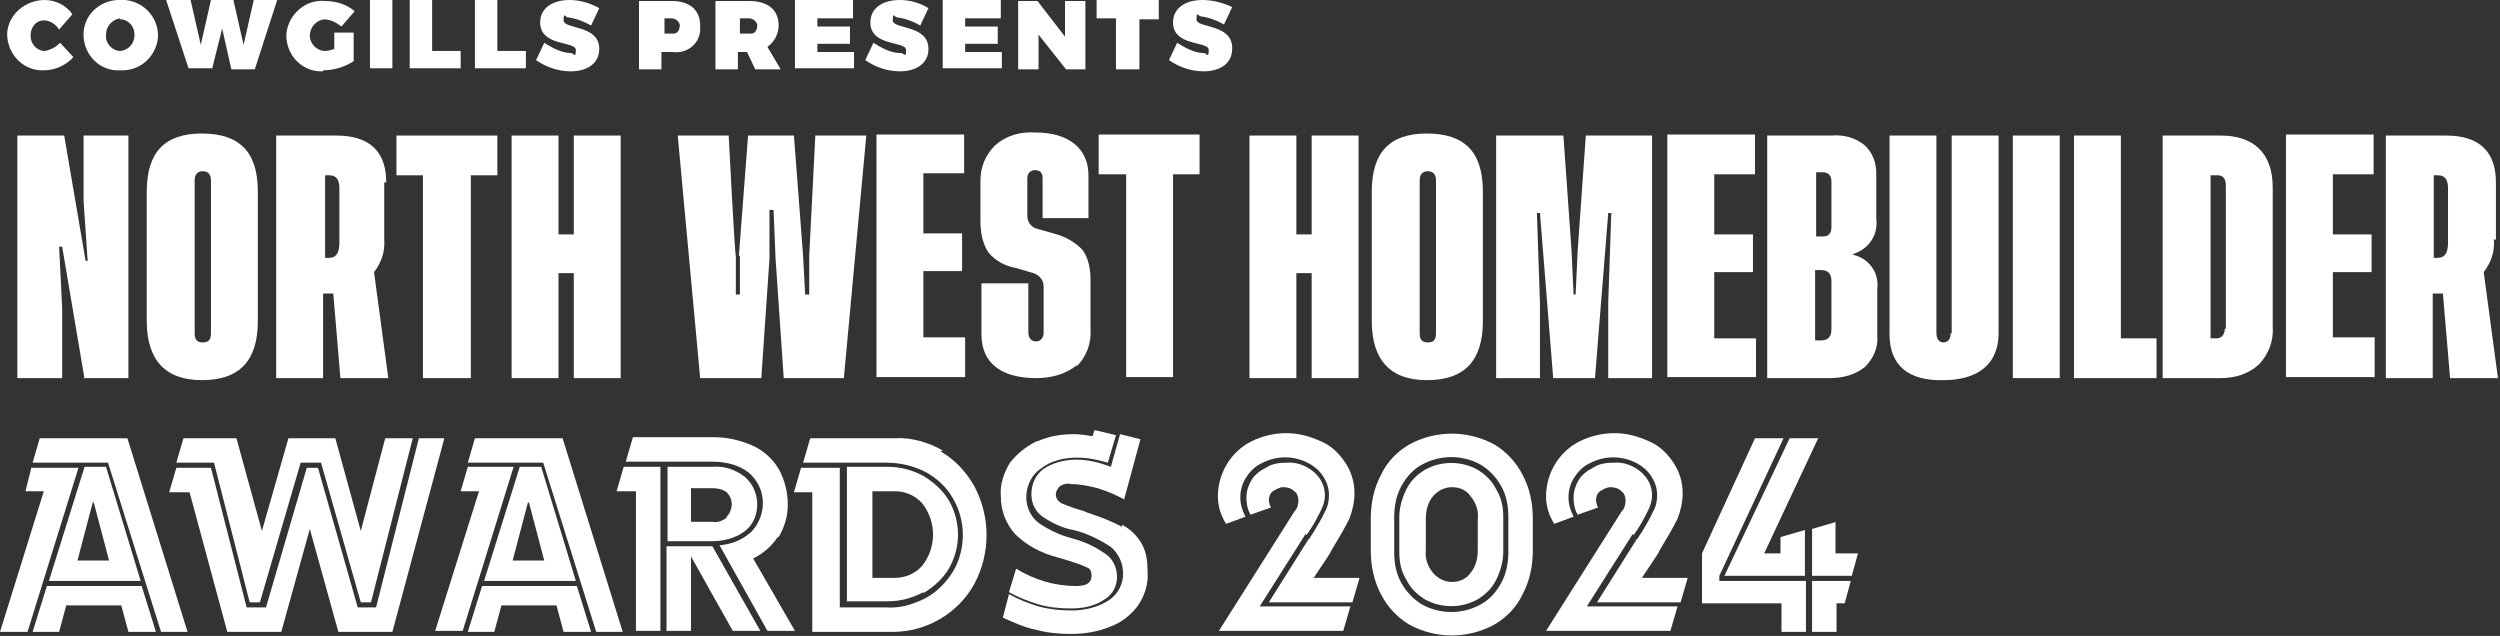 <?xml version="1.0" encoding="UTF-8"?>
<svg xmlns="http://www.w3.org/2000/svg" version="1.1" viewBox="0 0 245.3 62.4">
  <rect x="0" y="0" width="245.3" height="62.4" fill="#333333" stroke="none"/>
  <defs>
    <style>
      .cls-1 {
        fill: #fff;
      }
    </style>
  </defs>
  <!-- Generator: Adobe Illustrator 28.6.0, SVG Export Plug-In . SVG Version: 1.2.0 Build 709)  -->
  <g>
    <g id="Layer_1">
      <path id="Path_2220" class="cls-1" d="M8.2,37.1h4.4V13.3h-4.4v6.4l.4,5.9h-.2l-2.1-12.3H1.7v23.8h4.4v-6.9l-.3-6h.3l2.2,13Z"/>
      <g>
        <path id="Path_2221" class="cls-1" d="M14.4,31.5c0,3.8,1.8,5.8,5.4,5.8,3.7,0,5.5-1.9,5.5-5.8v-12.7c0-3.9-1.8-5.7-5.5-5.7s-5.4,1.9-5.4,5.7v12.7ZM19.1,17.7c0-.6.3-.9.8-.9s.8.3.8.9v15c0,.6-.2.9-.8.9s-.8-.3-.8-.9v-15Z"/>
        <path id="Path_2222" class="cls-1" d="M37.9,17.9c0-3-1.6-4.6-4.9-4.6h-5.9v23.8h4.6v-8.3h1l.7,8.3h4.7l-1.4-10.4c.7-.9,1.1-2,1-3.2v-5.6ZM33.3,23.8c0,1-.3,1.5-1,1.5h-.4v-8.1h.4c.7,0,1,.4,1,1.3v5.3Z"/>
        <path id="Path_2223" class="cls-1" d="M41.6,37.1h4.6v-19.9h2.6v-3.9h-9.9v3.9h2.6v19.9Z"/>
        <path id="Path_2224" class="cls-1" d="M60.9,37.1V13.3h-4.6v9.7h-1.5v-9.7h-4.6v23.8h4.6v-10.3h1.5v10.3h4.6Z"/>
        <path id="Path_2225" class="cls-1" d="M72.6,25.1v3.8h-.4v-3.8c-.1,0-.7-11.8-.7-11.8h-5l2.2,23.8h6l.8-11.7v-4.8h.4l.2,4.8.8,11.7h5.9l2.2-23.8h-5l-.6,11.8v3.8h-.4l-.2-3.8-.9-11.8h-4.5l-.9,11.8Z"/>
        <path id="Path_2226" class="cls-1" d="M94.6,17.1v-3.9h-8.6v23.8h8.7v-3.9h-4.1v-6.5h3.8v-3.7h-3.8v-5.9h4Z"/>
        <path id="Path_2227" class="cls-1" d="M105.6,36c1-1,1.5-2.3,1.4-3.7v-4.9c0-1-.2-2.1-.8-2.9-.7-.7-1.5-1.2-2.5-1.5l-2.1-.6c-.5-.2-.8-.7-.8-1.2v-3.7c0-.4.2-.7.6-.8,0,0,.1,0,.2,0,.5,0,.7.3.7.8v3.9h4.5v-4.2c0-2.6-1.9-4.2-5.2-4.2-1.5-.1-2.9.3-4,1.3-.9.9-1.4,2.1-1.4,3.4v4c0,1.1.2,2.2.8,3.1.7.8,1.6,1.3,2.7,1.5l1.7.5c.6.2,1,.7,1,1.3v4.6c0,.4-.3.8-.7.8,0,0,0,0,0,0-.5,0-.8-.3-.8-.9v-4.8h-4.6v5c0,2.8,1.9,4.3,5.4,4.3,1.5,0,2.9-.4,4-1.3"/>
        <path id="Path_2228" class="cls-1" d="M107.9,17.1h2.6v19.9h4.6v-19.9h2.6v-3.9h-9.9v3.9Z"/>
        <path id="Path_2229" class="cls-1" d="M127.2,26.8h1.5v10.3h4.6V13.3h-4.6v9.7h-1.5v-9.7h-4.6v23.8h4.6v-10.3Z"/>
        <path id="Path_2230" class="cls-1" d="M140,37.3c3.7,0,5.5-1.9,5.5-5.8v-12.7c0-3.9-1.8-5.7-5.5-5.7s-5.4,1.9-5.4,5.7v12.7c0,3.8,1.8,5.8,5.4,5.8M139.3,17.7c0-.6.3-.9.8-.9s.8.3.8.9v15c0,.6-.2.9-.8.9s-.8-.3-.8-.9v-15Z"/>
        <path id="Path_2231" class="cls-1" d="M152.4,37.1h4.1l1.3-16.2h.3l-.3,8.8v7.4s4.3,0,4.3,0V13.3h-6.5l-.8,11.3-.2,4.3h-.2l-.2-4.3-.8-11.3h-6.6v23.8h4.3v-7.4l-.3-8.8h.3l1.3,16.2Z"/>
        <path id="Path_2232" class="cls-1" d="M172.3,33.2h-4.1v-6.5h3.8v-3.7h-3.8v-5.9h4v-3.9h-8.6v23.8h8.7v-3.9Z"/>
        <path id="Path_2233" class="cls-1" d="M181.9,24.9h0c1.5-.5,2.4-1.9,2.2-3.4v-4.5c0-1.1-.4-2.1-1.2-2.8-.9-.7-2-1-3.2-.9h-6.3v23.8h6.1c1.3,0,2.5-.3,3.5-1.1.8-.8,1.3-1.9,1.2-3v-4.7c.2-1.6-.9-3-2.4-3.3M178.1,16.9h.7c.6,0,.9.3.9.9v4.5c0,.6-.3.9-.8.9h-.7v-6.4ZM179.7,32.3c0,.7-.3,1.1-1,1.1h-.6v-6.9h.6c.7,0,1,.4,1,1.1v4.7Z"/>
        <path id="Path_2234" class="cls-1" d="M191.4,32.7c0,.6-.3.9-.7.9s-.7-.3-.7-.9V13.3h-4.6v19.5c0,3,1.8,4.6,5.3,4.5,3.4,0,5.4-1.6,5.4-4.6V13.3h-4.6v19.4Z"/>
        <rect id="Rectangle_1173" class="cls-1" x="197.5" y="13.3" width="4.6" height="23.8"/>
        <path id="Path_2235" class="cls-1" d="M208.1,13.3h-4.6v23.8h8.1v-3.9h-3.5V13.3Z"/>
        <path id="Path_2236" class="cls-1" d="M217.9,13.3h-5.7v23.8h5.7c1.4,0,2.7-.4,3.7-1.3,1-1,1.5-2.4,1.4-3.7v-13.7c0-3.4-1.9-5.1-5.1-5.1M218.3,32.2c0,.6-.3,1-.8,1h-.6v-16h.7c.5,0,.8.3.8,1v14.1Z"/>
        <path id="Path_2237" class="cls-1" d="M228.9,26.7h3.8v-3.7h-3.8v-5.9h4v-3.9h-8.6v23.8h8.7v-3.9h-4.1v-6.5Z"/>
        <path id="Path_2238" class="cls-1" d="M244.9,23.5v-5.6c0-3-1.6-4.6-4.9-4.6h-5.9v23.8h4.6v-8.3h1l.7,8.3h4.7l-1.4-10.4c.7-.9,1.1-2,1-3.2M240.2,23.8c0,1-.3,1.5-1,1.5h-.4v-8.1h.4c.7,0,1,.4,1,1.3v5.3Z"/>
        <path id="Path_2239" class="cls-1" d="M4.3,6.9c1.1,0,2.2-.5,2.9-1.3l-1.3-1.4c-.4.4-.9.7-1.5.8-.8,0-1.4-.7-1.4-1.5,0,0,0,0,0,0,0-.8.5-1.5,1.3-1.5,0,0,0,0,0,0,.6,0,1.2.4,1.5.9l1.3-1.5C6.5.5,5.4,0,4.4,0,2.5,0,.8,1.4.7,3.3c0,1.9,1.4,3.5,3.3,3.6,0,0,.2,0,.3,0"/>
        <path id="Path_2240" class="cls-1" d="M11.8,6.9c1.9.1,3.5-1.3,3.7-3.2.1-1.9-1.3-3.5-3.2-3.7-.1,0-.3,0-.4,0-1.9-.1-3.6,1.3-3.7,3.2-.1,1.9,1.3,3.6,3.2,3.7.2,0,.3,0,.5,0M11.8,1.9c.8,0,1.4.7,1.4,1.5,0,0,0,0,0,0,0,.8-.5,1.5-1.4,1.6,0,0,0,0,0,0-.8,0-1.5-.8-1.4-1.6,0-.8.6-1.5,1.4-1.6,0,0,0,0,0,0"/>
        <path id="Path_2241" class="cls-1" d="M20.8,6.8l1-4,.9,4h2.3L27.2,0h-2.3l-1,4.4L22.9,0h-2.2s-1,4.4-1,4.4L18.7,0h-2.4l2.2,6.7h2.3Z"/>
        <path id="Path_2242" class="cls-1" d="M31.7,6.9c1,0,2.1-.3,3-.9v-2.8h-1.9v1.6c-.3.1-.6.2-.9.2-.8,0-1.5-.7-1.5-1.5,0,0,0,0,0,0,0-.8.6-1.5,1.4-1.6,0,0,0,0,0,0,.6,0,1.2.3,1.7.7l1.3-1.5c-.8-.7-1.9-1-2.9-1-1.9-.2-3.6,1.3-3.8,3.2,0,0,0,.2,0,.2,0,1.9,1.5,3.5,3.4,3.5,0,0,.1,0,.2,0"/>
        <rect id="Rectangle_1174" class="cls-1" x="36.3" y="0" width="2.2" height="6.7"/>
        <path id="Path_2243" class="cls-1" d="M45.2,5h-2.8V0h-2.2v6.7h5v-1.9Z"/>
        <path id="Path_2244" class="cls-1" d="M51.6,5h-2.8V0h-2.2v6.7h5v-1.9Z"/>
        <path id="Path_2245" class="cls-1" d="M56,5.2c-.9,0-1.8-.5-2.6-1l-.8,1.7c1,.7,2.2,1.1,3.4,1.1,1.5,0,2.8-.7,2.8-2.2,0-2.4-3.5-1.9-3.5-2.8s.2-.3.4-.3c.8.1,1.6.4,2.3.8l.8-1.7C57.9.3,56.9,0,55.9,0c-1.7,0-2.9.8-2.9,2.2,0,2.4,3.5,1.8,3.5,2.7s-.2.3-.5.3"/>
        <path id="Path_2246" class="cls-1" d="M65.1,5.1h.9c1.3.2,2.6-.7,2.7-2.1,0-.2,0-.3,0-.5,0-1.5-1-2.4-2.8-2.4h-3.2v6.7h2.2v-1.7ZM65.1,1.8h.8c.4,0,.7.3.8.6,0,0,0,0,0,.1,0,.4-.2.8-.6.8,0,0,0,0-.1,0h-.8v-1.6Z"/>
        <path id="Path_2247" class="cls-1" d="M72.5,5.1h.8l.8,1.7h2.5l-1.3-2.2c.7-.5,1.1-1.3,1.1-2.1,0-1.5-1-2.4-2.9-2.4h-3.3v6.7h2.2v-1.7ZM72.5,1.8h1c.4,0,.7.3.8.6,0,0,0,0,0,.1,0,.4-.2.8-.6.8,0,0,0,0-.1,0h-1v-1.6Z"/>
        <path id="Path_2248" class="cls-1" d="M83.8,5.1h-3.6v-.8h3.2v-1.7h-3.2v-.8h3.5V0h-5.7v6.7h5.8v-1.7Z"/>
        <path id="Path_2249" class="cls-1" d="M88.3,5.2c-.9,0-1.8-.5-2.6-1l-.8,1.7c1,.7,2.2,1.1,3.4,1.1,1.5,0,2.8-.7,2.8-2.2,0-2.4-3.5-1.9-3.5-2.8s.2-.3.4-.3c.8.1,1.6.4,2.3.8l.8-1.7C90.3.3,89.3,0,88.3,0c-1.7,0-2.9.8-2.9,2.2,0,2.4,3.5,1.8,3.5,2.7s-.2.3-.5.3"/>
        <path id="Path_2250" class="cls-1" d="M98.3,5.1h-3.6v-.8h3.2v-1.7h-3.2v-.8h3.5V0h-5.7v6.7h5.8v-1.7Z"/>
        <path id="Path_2251" class="cls-1" d="M101.9,3.4l2.7,3.4h1.9V.1h-2v3.5l-2.7-3.5h-1.9v6.7h2v-3.4Z"/>
        <path id="Path_2252" class="cls-1" d="M109.6,6.8h2.2V1.9h1.9V0h-6.1v1.8h1.9v5Z"/>
        <path id="Path_2253" class="cls-1" d="M120.9,4.7c0-2.4-3.5-1.9-3.5-2.8s.2-.3.4-.3c.8.1,1.6.4,2.3.8l.8-1.7C120.1.3,119,0,118,0,116.3,0,115.1.8,115.1,2.2c0,2.4,3.5,1.8,3.5,2.7s-.2.3-.5.3c-.9,0-1.8-.5-2.6-1l-.8,1.7c1,.7,2.2,1.1,3.4,1.1,1.5,0,2.8-.7,2.8-2.2"/>
        <path id="Path_2254" class="cls-1" d="M4.6,57.5l-1.4,4.5h2.6l.7-2.6h5.4l.7,2.6h2.7l-1.4-4.5H4.6Z"/>
        <path id="Path_2255" class="cls-1" d="M3.9,43l-.7,2.4h7.4l5.2,16.6h2.6l-5.9-19H3.9Z"/>
        <path id="Path_2256" class="cls-1" d="M3.1,45.8l-.6,2.4h1.8L0,62h2.7l5-16.1H3.1Z"/>
        <path id="Path_2257" class="cls-1" d="M10.3,45.8h-2l-3.5,11.2h9l-3.4-11.2ZM9.2,49.3l1.5,5.7h-3.1l1.5-5.7Z"/>
        <path id="Path_2258" class="cls-1" d="M23.2,43h-5.2l-.7,2.4h3.7l3.5,13.7h1l4-13.7h2l3.9,13.7h1l4.1-16.1h-2.7l-2.4,9.1-2.5-9.1h-4.6l-2.6,9.1-2.5-9.1Z"/>
        <path id="Path_2259" class="cls-1" d="M41.1,43l-4.2,16.6h-1.8l-3.9-13.7h-1.1l-4,13.7h-1.9l-3.5-13.7h-3.4l-.7,2.4h2l3.7,13.7h5.3l2.8-10.1,2.8,10.1h5.3l5.1-19h-2.7Z"/>
        <path id="Path_2260" class="cls-1" d="M46.6,43l-.7,2.4h7.4l5.2,16.6h2.6l-5.9-19h-8.6Z"/>
        <path id="Path_2261" class="cls-1" d="M47.3,57.5l-1.4,4.5h2.6l.7-2.6h5.4l.7,2.6h2.7l-1.4-4.5h-9.3Z"/>
        <path id="Path_2262" class="cls-1" d="M53,45.8h-2l-3.5,11.2h9l-3.4-11.2ZM51.9,49.3l1.5,5.7h-3.1l1.5-5.7Z"/>
        <path id="Path_2263" class="cls-1" d="M45.9,45.8l-.7,2.4h1.8l-4.3,13.7h2.7l5-16.1h-4.5Z"/>
        <path id="Path_2264" class="cls-1" d="M60.6,48.2h1.8v13.7h2.4v-16.1h-3.6l-.7,2.4Z"/>
        <path id="Path_2265" class="cls-1" d="M65.4,53.6v8.3h2.4v-7.3l4.1,7.3h2.7l-4.7-8.3h-4.6Z"/>
        <path id="Path_2266" class="cls-1" d="M76.4,52.7c.6-1,.9-2.1.9-3.2,0-1.2-.3-2.4-.9-3.5-.6-1-1.5-1.8-2.6-2.3-1.2-.5-2.4-.8-3.7-.8h-8l-.7,2.4h8.5c1.3,0,2.6.3,3.6,1.1,1.7,1.5,1.8,4,.3,5.7,0,0,0,0-.1.1-.9.8-1.9,1.2-3.1,1.3l4.7,8.4h2.7l-4.1-7.1c1-.5,1.8-1.2,2.4-2.1"/>
        <path id="Path_2267" class="cls-1" d="M74.3,49.5c0-1-.4-2-1.2-2.7-.9-.7-2-1.1-3.2-1h-4.4v7.3h4.4c1.1,0,2.3-.3,3.2-1,.8-.6,1.2-1.6,1.2-2.6M71.3,50.8c-.4.3-.9.5-1.4.4h-2.1v-3.3h2.1c.5,0,1,.1,1.4.4.3.3.5.7.5,1.2,0,.4-.2.9-.5,1.2"/>
        <path id="Path_2268" class="cls-1" d="M92.5,44.2c-1.4-.8-3.1-1.3-4.7-1.2h-8.3l-.7,2.4h8.2c1.3,0,2.6.3,3.8.9,1.1.6,2.1,1.5,2.7,2.6,1.3,2.2,1.3,5,0,7.2-.7,1.1-1.6,2-2.7,2.6-1.2.6-2.5,1-3.8.9h-4.6v-13.7h-3.8l-.7,2.4h1.8v13.7h7.9c3.3,0,6.4-1.8,8-4.7,1.6-3,1.6-6.6,0-9.6-.8-1.4-1.9-2.6-3.3-3.4"/>
        <path id="Path_2269" class="cls-1" d="M90.6,58.2c1-.6,1.9-1.4,2.5-2.4,1.2-2.1,1.2-4.6,0-6.7-.6-1-1.5-1.8-2.5-2.4-1.1-.6-2.3-.9-3.5-.9h-4v13.2h4c1.2,0,2.4-.3,3.5-.9M85.6,48.2h2.2c1,0,2,.4,2.7,1.2,1.4,1.8,1.4,4.3,0,6.1-.7.8-1.7,1.2-2.7,1.2h-2.2v-8.5Z"/>
        <path id="Path_2270" class="cls-1" d="M110.1,51.7c-1.1-.6-2.2-1-3.4-1.4l-.5-.2c-.7-.2-1.3-.4-2-.7-.4-.2-.6-.5-.6-.9,0-.3.2-.6.4-.8.3-.2.7-.3,1.1-.2.9,0,1.8.2,2.6.4.9.3,1.7.6,2.6,1.1l1.6-5.9-2-.5-.9,3.2c-1.1-.4-2.2-.7-3.4-.7-1.1,0-2.3.3-3.2.9-.8.6-1.2,1.5-1.2,2.5,0,.9.4,1.7,1.1,2.2.9.6,1.9,1.1,3,1.3,1.3.3,2.5.9,3.6,1.6.8.6,1.3,1.6,1.3,2.7,0,1-.5,2-1.4,2.6-1.1.7-2.4,1-3.6,1-1.1,0-2.2-.1-3.3-.4-1-.3-2-.7-2.9-1.2l-.6,2.3c1.1.5,2.2,1,3.3,1.2,1.1.3,2.2.4,3.4.4,1.3,0,2.6-.2,3.8-.7,1.1-.4,2-1.1,2.7-2,.7-1,1.1-2.2,1-3.4,0-1-.1-1.9-.6-2.8-.5-.8-1.1-1.4-1.9-1.8"/>
        <path id="Path_2271" class="cls-1" d="M101.7,43.3c-1,.5-1.9,1.2-2.6,2.1-.6,1-1,2.1-.9,3.3,0,1.4.5,2.7,1.4,3.7,1.1,1.1,2.6,1.9,4.2,2.3l1,.3c.6.2,1.3.4,1.9.7.3.1.4.4.4.8,0,.7-.5,1-1.5,1-2.1,0-4.1-.6-5.9-1.7l-.7,2.3c.9.5,1.9.9,2.9,1.2,1,.3,2.1.4,3.2.4,1.1,0,2.3-.2,3.3-.9.8-.5,1.2-1.3,1.2-2.2,0-.9-.4-1.8-1.2-2.3-1-.7-2.1-1.2-3.3-1.5-1.1-.3-2.2-.8-3.2-1.5-.8-.6-1.2-1.6-1.2-2.5,0-1.1.5-2.2,1.4-2.8,1-.8,2.3-1.1,3.6-1.1,1,0,2,.2,3,.5l.8-2.7-2.1-.5-.2.6c-.6-.1-1.2-.2-1.8-.2-1.3,0-2.5.2-3.6.7"/>
        <path id="Path_2272" class="cls-1" d="M130.3,54.6c.2-.3.3-.5.4-.7.6-1,1.2-2,1.7-3,.3-.8.5-1.6.5-2.5,0-1.1-.3-2.1-.9-3-.6-.9-1.4-1.7-2.4-2.1-1.1-.5-2.2-.8-3.4-.8-1.2,0-2.4.3-3.4.8-2,1-3.3,3.1-3.3,5.4,0,1,.3,1.9.8,2.7l1.9-.7c-.3-.6-.5-1.2-.5-1.9,0-.7.2-1.4.6-2,.4-.6.9-1.1,1.6-1.4,1.4-.7,3-.7,4.4,0,.6.3,1.2.8,1.5,1.3.4.6.6,1.2.6,1.9,0,.5-.1,1.1-.4,1.6-.3.7-.7,1.3-1.1,2-.3.4-.4.7-.5.7l-3.9,6.2h8.2l.7-2.4h-4.5l1.4-2.1Z"/>
        <path id="Path_2273" class="cls-1" d="M128.2,52.5l.4-.6c.4-.6.7-1.2,1-1.8.2-.4.4-.9.4-1.5,0-.9-.4-1.7-1.1-2.3-.7-.6-1.7-1-2.7-.9-.7,0-1.4.1-2,.5-.6.3-1.1.7-1.4,1.2-.3.5-.5,1.1-.5,1.7,0,.6.1,1.2.4,1.7l2-.7c-.1-.2-.2-.5-.2-.7,0-.3.1-.7.4-.9.3-.2.7-.4,1-.4.4,0,.8.1,1.1.4.3.2.4.6.4.9,0,.4-.1.8-.4,1.1l-7.4,11.7h12.2l.7-2.4h-8.9l4.5-7.1Z"/>
        <path id="Path_2274" class="cls-1" d="M145,46.1c-1.6-.9-3.6-.9-5.2,0-.8.5-1.4,1.1-1.8,1.9-.4.8-.7,1.8-.7,2.7v3.5c0,1,.2,1.9.7,2.7.4.8,1,1.4,1.8,1.9,1.6.9,3.6.9,5.2,0,.8-.5,1.4-1.1,1.8-1.9.4-.8.7-1.8.7-2.7v-3.5c0-1-.2-1.9-.7-2.7-.4-.8-1-1.4-1.8-1.9M145,54c0,.8-.2,1.6-.7,2.2-.4.6-1.1.9-1.8.9-.7,0-1.4-.3-1.9-.9-.5-.6-.8-1.4-.7-2.2v-3.1c0-.8.2-1.6.7-2.2.5-.6,1.2-.9,1.9-.9.7,0,1.4.3,1.8.9.5.6.8,1.4.7,2.2v3.1Z"/>
        <path id="Path_2275" class="cls-1" d="M146.6,43.6c-2.6-1.4-5.7-1.4-8.3,0-1.2.7-2.2,1.7-2.8,3-.7,1.3-1,2.8-1,4.3v3.1c0,1.5.3,3,1,4.3.6,1.2,1.6,2.3,2.8,3,2.6,1.4,5.7,1.4,8.3,0,1.2-.7,2.2-1.7,2.8-3,.7-1.3,1-2.8,1-4.3v-3.1c0-1.5-.3-3-1-4.3-.6-1.2-1.6-2.3-2.8-3M148,54.2c0,1-.2,2.1-.7,3-.5.9-1.1,1.6-2,2.1-1.8,1-4,1-5.8,0-.8-.5-1.5-1.2-2-2.1-.5-.9-.7-1.9-.7-3v-3.5c0-1,.2-2.1.7-3,.5-.9,1.1-1.6,2-2.1,1.8-1,4-1,5.8,0,.8.5,1.5,1.2,2,2.1.5.9.7,1.9.7,3v3.5Z"/>
        <path id="Path_2276" class="cls-1" d="M160.3,52.5l.4-.6c.4-.6.7-1.2,1-1.8.2-.4.4-.9.4-1.5,0-.9-.4-1.7-1.1-2.3-.7-.6-1.7-1-2.7-.9-.7,0-1.4.1-2,.5-.6.3-1.1.7-1.4,1.2-.3.5-.5,1.1-.5,1.7,0,.6.1,1.2.4,1.7l2-.7c-.1-.2-.2-.5-.2-.7,0-.3.1-.7.4-.9.3-.2.7-.4,1-.4.4,0,.8.1,1.1.4.3.2.4.6.4.9,0,.4-.1.8-.4,1.1l-7.4,11.7h12.2l.7-2.4h-8.9l4.5-7.1Z"/>
        <path id="Path_2277" class="cls-1" d="M162.5,54.6c.2-.3.3-.5.4-.7.6-1,1.2-2,1.7-3,.3-.8.5-1.6.5-2.5,0-1.1-.3-2.1-.9-3-.6-.9-1.4-1.7-2.4-2.1-1.1-.5-2.2-.8-3.4-.8-1.2,0-2.4.3-3.4.8-2,1-3.3,3.1-3.3,5.4,0,1,.3,1.9.8,2.7l1.9-.7c-.3-.6-.5-1.2-.5-1.9,0-.7.2-1.4.6-2,.4-.6.9-1.1,1.6-1.4,1.4-.7,3-.7,4.4,0,.6.3,1.2.8,1.5,1.3.4.6.6,1.2.6,1.9,0,.5-.1,1.1-.4,1.6-.3.7-.7,1.3-1.1,2-.3.4-.4.7-.5.7l-3.9,6.2h8.2l.7-2.4h-4.5l1.4-2.1Z"/>
        <path id="Path_2278" class="cls-1" d="M174.9,54.3h-1.8l5.3-11.3h-2.8l-6.4,13.5h7.9v-4.5l-2.4.7v1.6Z"/>
        <path id="Path_2279" class="cls-1" d="M177.8,62h2.4v-2.8h.8l.6-2.2h-3.8v5Z"/>
        <path id="Path_2280" class="cls-1" d="M180.2,51.2l-2.4.7v4.6h3.9l.6-2.2h-2.2v-3.1Z"/>
        <path id="Path_2281" class="cls-1" d="M168.7,56.5l6.3-13.5h-2.8l-5.2,11.3v4.9h7.8v2.8h2.4v-5h-8.5v-.5Z"/>
      </g>
    </g>
  </g>
</svg>